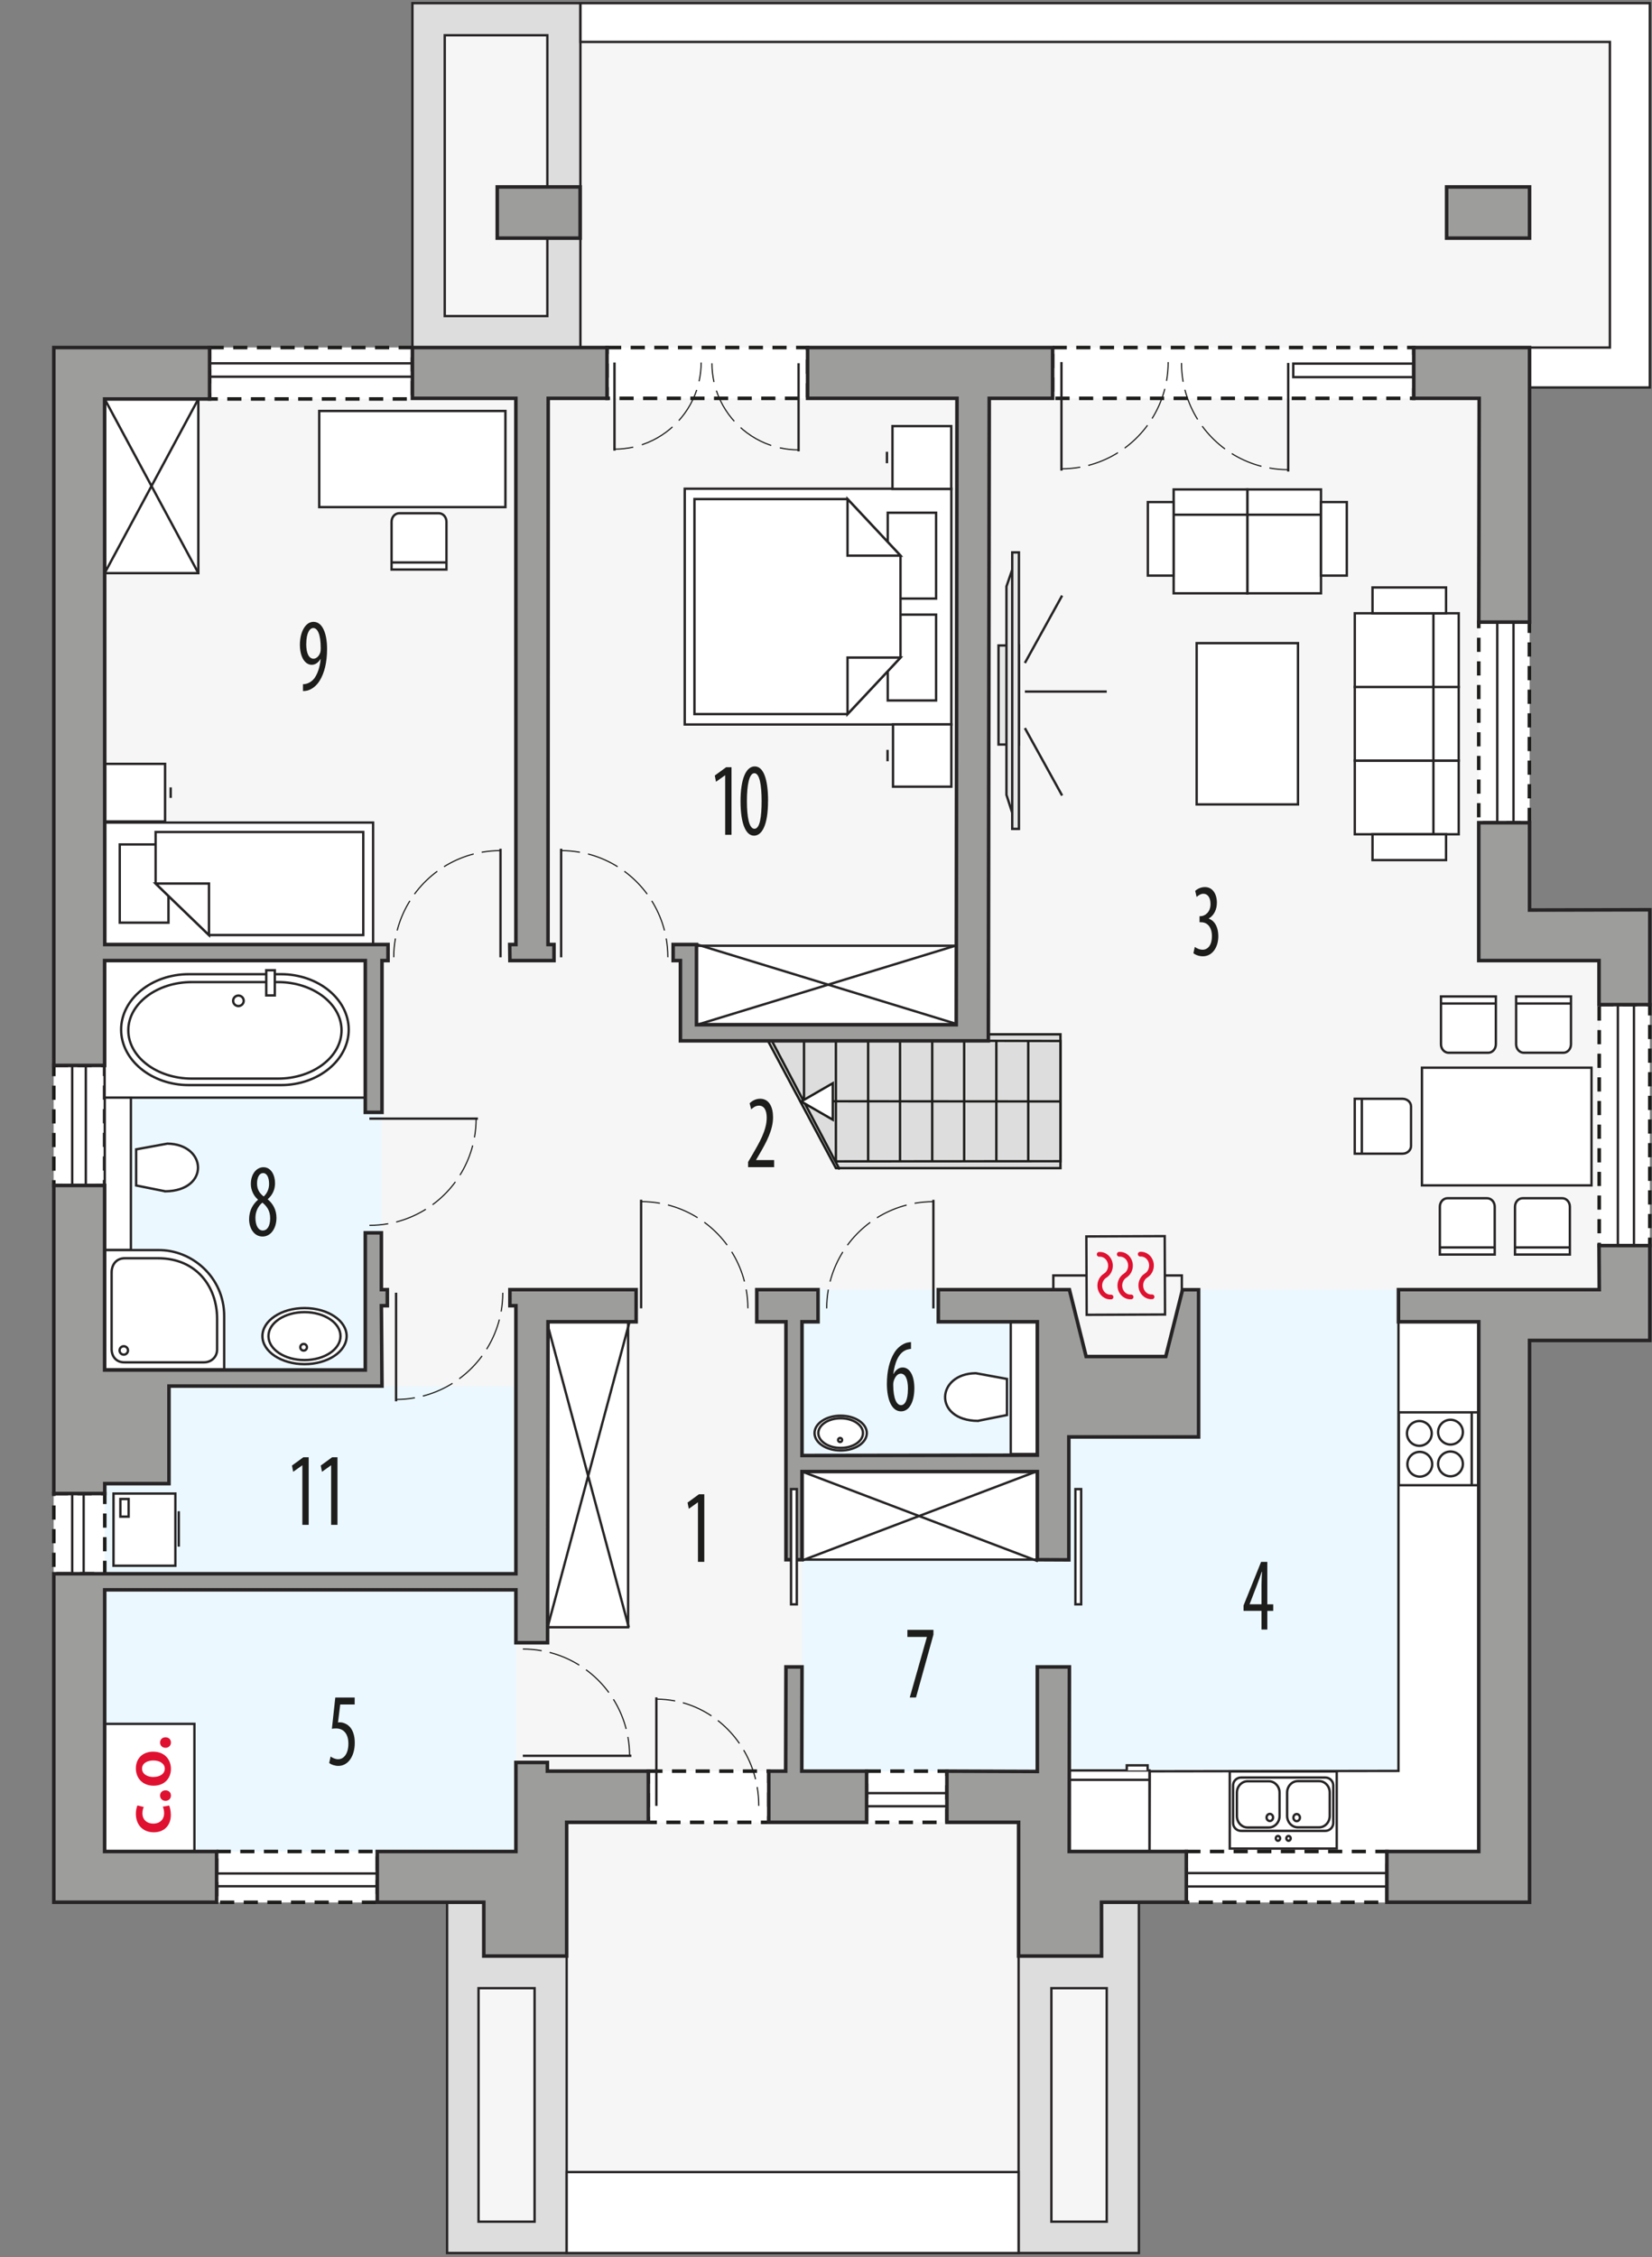 <?xml version="1.0" encoding="UTF-8"?><svg id="b" xmlns="http://www.w3.org/2000/svg" viewBox="0 0 349.57 477.58"><rect x="0" y="0" width="349.57" height="477.58" fill="#808080" stroke="none"/><polygon points="122.83 8.87 122.83 73.53 11.39 73.53 11.39 402.46 119.91 402.46 119.91 459.54 215.54 459.54 215.54 402.46 323.66 402.46 323.66 272.85 338.41 272.85 338.36 203.23 323.66 203.23 323.66 73.53 340.66 73.53 340.66 8.87 122.83 8.87" style="fill:#f6f6f6;"/><polygon points="224.4 247.14 176.88 247.14 162.47 220.15 162.47 218.83 224.4 218.83 224.4 247.14" style="fill:#ddd; stroke:#1d1d1b; stroke-miterlimit:10; stroke-width:.5px;"/><line x1="183.7" y1="220.34" x2="183.7" y2="245.71" style="fill:none; stroke:#1d1d1b; stroke-miterlimit:10; stroke-width:.5px;"/><line x1="176.88" y1="220.34" x2="176.88" y2="245.71" style="fill:none; stroke:#1d1d1b; stroke-miterlimit:10; stroke-width:.5px;"/><line x1="190.45" y1="220.34" x2="190.45" y2="245.71" style="fill:none; stroke:#1d1d1b; stroke-miterlimit:10; stroke-width:.5px;"/><line x1="197.26" y1="220.34" x2="197.26" y2="245.71" style="fill:none; stroke:#1d1d1b; stroke-miterlimit:10; stroke-width:.5px;"/><line x1="204.02" y1="220.34" x2="204.02" y2="245.71" style="fill:none; stroke:#1d1d1b; stroke-miterlimit:10; stroke-width:.5px;"/><line x1="210.83" y1="220.3" x2="210.83" y2="245.67" style="fill:none; stroke:#1d1d1b; stroke-miterlimit:10; stroke-width:.5px;"/><line x1="217.58" y1="220.3" x2="217.58" y2="245.67" style="fill:none; stroke:#1d1d1b; stroke-miterlimit:10; stroke-width:.5px;"/><polyline points="209.14 220.21 224.4 220.24 224.4 245.68 176.88 245.71" style="fill:none; stroke:#1d1d1b; stroke-miterlimit:10; stroke-width:.5px;"/><line x1="224.4" y1="233.03" x2="170.13" y2="232.99" style="fill:none; stroke:#1d1d1b; stroke-miterlimit:10; stroke-width:.5px;"/><line x1="170.13" y1="220.34" x2="170.13" y2="232.99" style="fill:none; stroke:#1d1d1b; stroke-miterlimit:10; stroke-width:.5px;"/><line x1="163.4" y1="220.34" x2="177.66" y2="247.41" style="fill:none; stroke:#1d1d1b; stroke-miterlimit:10; stroke-width:.5px;"/><polygon points="169.53 233.04 172.87 234.97 176.22 236.9 176.22 233.04 176.22 229.18 172.87 231.11 169.53 233.04" style="fill:#fff; stroke:#1d1d1b; stroke-linecap:square; stroke-miterlimit:10; stroke-width:.5px;"/><rect x="22.14" y="203.22" width="58.56" height="86.62" style="fill:#ebf8ff;"/><rect x="169.78" y="272.85" width="143.13" height="112.7" style="fill:#ebf8ff;"/><rect x="22.14" y="293.32" width="87.03" height="98.39" style="fill:#ebf8ff;"/><rect x="94.61" y="402.46" width="25.3" height="74.21" style="fill:#ddd; stroke:#272425; stroke-miterlimit:22.93; stroke-width:.5px;"/><rect x="215.54" y="402.46" width="25.45" height="74.21" style="fill:#ddd; stroke:#272425; stroke-miterlimit:22.93; stroke-width:.5px;"/><polygon points="312.91 393.03 243.22 393.03 243.29 374.75 295.92 374.67 295.92 279.65 312.91 279.65 312.91 393.03" style="fill:#fff; fill-rule:evenodd; stroke:#272425; stroke-miterlimit:22.93; stroke-width:.5px;"/><rect x="44.35" y="73.53" width="42.93" height="10.88" style="fill:#fff; stroke:#1d1d1b; stroke-dasharray:0 0 3 2; stroke-miterlimit:10; stroke-width:.75px;"/><rect x="128.45" y="73.53" width="42.44" height="10.75" style="fill:#fff; stroke:#1d1d1b; stroke-dasharray:0 0 3 2; stroke-miterlimit:10; stroke-width:.75px;"/><rect x="222.74" y="73.53" width="76.42" height="10.75" style="fill:#fff; stroke:#1d1d1b; stroke-dasharray:0 0 3 2; stroke-miterlimit:10; stroke-width:.75px;"/><rect x="312.91" y="131.62" width="10.71" height="42.44" style="fill:#fff; stroke:#1d1d1b; stroke-dasharray:0 0 3 2; stroke-miterlimit:10; stroke-width:.75px;"/><rect x="338.4" y="212.55" width="10.71" height="50.98" style="fill:#fff; stroke:#1d1d1b; stroke-dasharray:0 0 3 2; stroke-miterlimit:10; stroke-width:.75px;"/><rect x="251.03" y="391.72" width="42.44" height="10.75" style="fill:#fff; stroke:#1d1d1b; stroke-dasharray:0 0 3 2; stroke-miterlimit:10; stroke-width:.75px;"/><rect x="183.38" y="374.72" width="16.99" height="10.83" style="fill:#fff; stroke:#1d1d1b; stroke-dasharray:0 0 3 2; stroke-miterlimit:10; stroke-width:.75px;"/><rect x="137.19" y="374.72" width="25.49" height="10.83" style="fill:#fff; stroke:#1d1d1b; stroke-dasharray:0 0 3 2; stroke-miterlimit:10; stroke-width:.75px;"/><rect x="45.84" y="391.72" width="33.99" height="10.75" style="fill:#fff; stroke:#1d1d1b; stroke-dasharray:0 0 3 2; stroke-miterlimit:10; stroke-width:.75px;"/><rect x="11.39" y="315.99" width="10.78" height="16.98" style="fill:#fff; stroke:#1d1d1b; stroke-dasharray:0 0 3 2; stroke-miterlimit:10; stroke-width:.75px;"/><rect x="11.39" y="225.41" width="10.75" height="25.39" style="fill:#fff; stroke:#1d1d1b; stroke-dasharray:0 0 3 2; stroke-miterlimit:10; stroke-width:.75px;"/><rect x="87.27" y=".67" width="35.55" height="72.87" style="fill:#ddd; stroke:#272425; stroke-miterlimit:22.93; stroke-width:.5px;"/><rect x="94.11" y="7.46" width="21.71" height="59.41" style="fill:#f6f6f6; stroke:#272425; stroke-miterlimit:22.93; stroke-width:.5px;"/><rect x="222.89" y="269.85" width="27.19" height="17.15" style="fill:#f6f6f6; stroke:#272425; stroke-miterlimit:22.93; stroke-width:.5px;"/><rect x="44.35" y="76.87" width="42.9" height="2.83" style="fill:none; stroke:#272425; stroke-miterlimit:10; stroke-width:.5px;"/><rect x="273.66" y="76.93" width="25.42" height="2.86" style="fill:none; stroke:#272425; stroke-miterlimit:10; stroke-width:.5px;"/><rect x="316.83" y="131.62" width="3.43" height="42.44" style="fill:none; stroke:#272425; stroke-miterlimit:10; stroke-width:.5px;"/><rect x="342.35" y="212.66" width="3.4" height="50.79" style="fill:none; stroke:#272425; stroke-miterlimit:10; stroke-width:.5px;"/><rect x="251.08" y="396.29" width="42.33" height="2.83" style="fill:none; stroke:#272425; stroke-miterlimit:10; stroke-width:.5px;"/><rect x="179.41" y="379.37" width="25.5" height="2.78" style="fill:none; stroke:#272425; stroke-miterlimit:10; stroke-width:.5px;"/><rect x="41.5" y="396.37" width="42.85" height="2.7" style="fill:none; stroke:#272425; stroke-miterlimit:10; stroke-width:.5px;"/><rect x="15.28" y="225.28" width="2.88" height="25.51" style="fill:none; stroke:#272425; stroke-miterlimit:10; stroke-width:.5px;"/><line x1="22.58" y1="222.1" x2="77.54" y2="222.1" style="fill:none; stroke:#272425; stroke-miterlimit:22.93; stroke-width:.5px;"/><line x1="22.58" y1="205.05" x2="77.54" y2="205.05" style="fill:none; stroke:#272425; stroke-miterlimit:22.93; stroke-width:.5px;"/><rect x="22.14" y="364.72" width="19" height="26.94" style="fill:#fff; stroke:#272425; stroke-miterlimit:22.93; stroke-width:.5px;"/><path d="m35.79,381.99c.17.38.36,1.12.36,2.01,0,2.21-1.41,3.66-3.61,3.66s-3.79-1.46-3.79-3.95c0-.66.15-1.33.33-1.73l1.34.32c-.13.29-.28.71-.28,1.35,0,1.37,1.01,2.19,2.3,2.17,1.46,0,2.29-.95,2.29-2.17,0-.63-.13-1.06-.28-1.41l1.33-.25Z" style="fill:#e01130;"/><path d="m35.02,381c-.67,0-1.15-.47-1.15-1.11s.47-1.11,1.15-1.11,1.15.44,1.15,1.11-.5,1.11-1.15,1.11Z" style="fill:#e01130;"/><path d="m32.4,370.6c2.61,0,3.77,1.84,3.77,3.64,0,2.01-1.38,3.56-3.66,3.56s-3.76-1.53-3.76-3.67,1.49-3.53,3.64-3.53Zm.07,5.35c1.37,0,2.4-.67,2.4-1.76,0-1.02-1.01-1.73-2.43-1.73-1.11,0-2.38.5-2.38,1.72s1.22,1.78,2.4,1.78Z" style="fill:#e01130;"/><path d="m35.02,369.78c-.67,0-1.15-.47-1.15-1.11s.47-1.11,1.15-1.11,1.15.44,1.15,1.11-.5,1.11-1.15,1.11Z" style="fill:#e01130;"/><rect x="229.9" y="261.58" width="16.58" height="16.58" transform="translate(-1.07 .94) rotate(-.23)" style="fill:#f6f6f6; stroke:#272425; stroke-miterlimit:22.93; stroke-width:.5px;"/><path d="m233.85,269.89c.9-.55,1.34-1.72,1.04-2.79-.3-1.08-1.26-1.8-2.3-1.72m1.26,4.51c-.9.55-1.34,1.72-1.04,2.8.3,1.07,1.26,1.8,2.29,1.72" style="fill:none; fill-rule:evenodd; stroke:#e01130; stroke-linecap:round; stroke-linejoin:round;"/><path d="m238.09,269.87c.9-.55,1.33-1.72,1.04-2.79-.3-1.08-1.26-1.8-2.29-1.72m1.26,4.51c-.9.55-1.34,1.72-1.05,2.8.3,1.07,1.26,1.8,2.3,1.72" style="fill:none; fill-rule:evenodd; stroke:#e01130; stroke-linecap:round; stroke-linejoin:round;"/><path d="m242.53,269.85c.9-.55,1.33-1.72,1.04-2.79s-1.26-1.8-2.29-1.72m1.25,4.51c-.9.55-1.34,1.72-1.04,2.8s1.26,1.8,2.29,1.72" style="fill:none; fill-rule:evenodd; stroke:#e01130; stroke-linecap:round; stroke-linejoin:round;"/><path d="m50.69,202.1c.62,0,1.12.5,1.12,1.11s-.5,1.11-1.12,1.11-1.11-.5-1.11-1.11.5-1.11,1.11-1.11Z" style="fill:none; fill-rule:evenodd; stroke:#272425; stroke-miterlimit:22.93; stroke-width:.5px;"/><line x1="118.74" y1="202.54" x2="118.74" y2="179.57" style="fill:none; stroke:#272425; stroke-miterlimit:22.93; stroke-width:.5px;"/><path d="m141.32,202.53c0-1.36-.12-2.69-.35-3.98" style="fill:none; stroke:#1d1d1b; stroke-miterlimit:22.93; stroke-width:.25px;"/><path d="m140.61,196.87c-2.12-8.2-8.72-14.59-17.04-16.4" style="fill:none; stroke:#1d1d1b; stroke-dasharray:0 0 6.86 1.72; stroke-miterlimit:22.93; stroke-width:.25px;"/><path d="m122.72,180.31c-1.29-.23-2.62-.35-3.98-.35" style="fill:none; stroke:#1d1d1b; stroke-miterlimit:22.93; stroke-width:.25px;"/><line x1="105.91" y1="202.54" x2="105.91" y2="179.57" style="fill:none; stroke:#272425; stroke-miterlimit:22.93; stroke-width:.5px;"/><path d="m83.32,202.53c0-1.36.12-2.69.35-3.98" style="fill:none; stroke:#1d1d1b; stroke-miterlimit:22.93; stroke-width:.25px;"/><path d="m84.04,196.87c2.12-8.2,8.72-14.59,17.04-16.4" style="fill:none; stroke:#1d1d1b; stroke-dasharray:0 0 6.86 1.72; stroke-miterlimit:22.93; stroke-width:.25px;"/><path d="m101.92,180.31c1.29-.23,2.62-.35,3.98-.35" style="fill:none; stroke:#1d1d1b; stroke-miterlimit:22.93; stroke-width:.25px;"/><line x1="135.66" y1="276.8" x2="135.66" y2="253.83" style="fill:none; stroke:#272425; stroke-miterlimit:22.93; stroke-width:.5px;"/><path d="m158.25,276.79c0-1.36-.12-2.69-.35-3.98" style="fill:none; stroke:#1d1d1b; stroke-miterlimit:22.93; stroke-width:.25px;"/><path d="m157.53,271.13c-2.12-8.2-8.72-14.59-17.04-16.4" style="fill:none; stroke:#1d1d1b; stroke-dasharray:0 0 6.86 1.72; stroke-miterlimit:22.93; stroke-width:.25px;"/><path d="m139.65,254.57c-1.29-.23-2.62-.35-3.98-.35" style="fill:none; stroke:#1d1d1b; stroke-miterlimit:22.93; stroke-width:.25px;"/><line x1="197.51" y1="276.82" x2="197.51" y2="253.85" style="fill:none; stroke:#272425; stroke-miterlimit:22.93; stroke-width:.5px;"/><path d="m174.93,276.81c0-1.36.12-2.69.35-3.98" style="fill:none; stroke:#1d1d1b; stroke-miterlimit:22.93; stroke-width:.25px;"/><path d="m175.65,271.15c2.12-8.2,8.72-14.59,17.04-16.4" style="fill:none; stroke:#1d1d1b; stroke-dasharray:0 0 6.86 1.72; stroke-miterlimit:22.93; stroke-width:.25px;"/><path d="m193.53,254.58c1.29-.23,2.62-.35,3.98-.35" style="fill:none; stroke:#1d1d1b; stroke-miterlimit:22.93; stroke-width:.25px;"/><line x1="83.81" y1="273.5" x2="83.81" y2="296.47" style="fill:none; stroke:#272425; stroke-miterlimit:22.93; stroke-width:.5px;"/><path d="m106.39,273.51c0,1.36-.12,2.69-.35,3.98" style="fill:none; stroke:#1d1d1b; stroke-miterlimit:22.93; stroke-width:.25px;"/><path d="m105.67,279.17c-2.12,8.2-8.72,14.59-17.04,16.4" style="fill:none; stroke:#1d1d1b; stroke-dasharray:0 0 6.86 1.72; stroke-miterlimit:22.93; stroke-width:.25px;"/><path d="m87.79,295.73c-1.29.23-2.62.35-3.98.35" style="fill:none; stroke:#1d1d1b; stroke-miterlimit:22.93; stroke-width:.25px;"/><line x1="110.63" y1="371.47" x2="133.6" y2="371.47" style="fill:none; stroke:#272425; stroke-miterlimit:22.93; stroke-width:.5px;"/><path d="m110.64,348.89c1.36,0,2.69.12,3.98.35" style="fill:none; stroke:#1d1d1b; stroke-miterlimit:22.93; stroke-width:.25px;"/><path d="m116.3,349.6c8.2,2.12,14.59,8.72,16.4,17.04" style="fill:none; stroke:#1d1d1b; stroke-dasharray:0 0 6.86 1.72; stroke-miterlimit:22.93; stroke-width:.25px;"/><path d="m132.87,367.48c.23,1.29.35,2.62.35,3.98" style="fill:none; stroke:#1d1d1b; stroke-miterlimit:22.93; stroke-width:.25px;"/><line x1="78.16" y1="236.67" x2="101.13" y2="236.67" style="fill:none; stroke:#272425; stroke-miterlimit:22.93; stroke-width:.5px;"/><path d="m78.17,259.25c1.36,0,2.69-.12,3.98-.35" style="fill:none; stroke:#1d1d1b; stroke-miterlimit:22.93; stroke-width:.25px;"/><path d="m83.83,258.54c8.2-2.12,14.59-8.72,16.4-17.04" style="fill:none; stroke:#1d1d1b; stroke-dasharray:0 0 6.86 1.72; stroke-miterlimit:22.93; stroke-width:.25px;"/><path d="m100.4,240.65c.23-1.29.35-2.62.35-3.98" style="fill:none; stroke:#1d1d1b; stroke-miterlimit:22.93; stroke-width:.25px;"/><line x1="138.89" y1="382.07" x2="138.89" y2="359.11" style="fill:none; stroke:#272425; stroke-miterlimit:22.93; stroke-width:.5px;"/><path d="m160.56,382.07c0-1.36-.12-2.69-.34-3.99" style="fill:none; stroke:#1d1d1b; stroke-miterlimit:22.93; stroke-width:.25px;"/><path d="m159.88,376.44c-2.01-8.16-8.28-14.53-16.19-16.4" style="fill:none; stroke:#1d1d1b; stroke-dasharray:0 0 6.69 1.67; stroke-miterlimit:22.93; stroke-width:.25px;"/><path d="m142.87,359.87c-1.29-.25-2.62-.38-3.98-.38" style="fill:none; stroke:#1d1d1b; stroke-miterlimit:22.93; stroke-width:.25px;"/><line x1="272.59" y1="76.79" x2="272.59" y2="99.76" style="fill:none; stroke:#272425; stroke-miterlimit:22.93; stroke-width:.5px;"/><path d="m250.01,76.8c0,1.36.12,2.69.35,3.98" style="fill:none; stroke:#1d1d1b; stroke-miterlimit:22.93; stroke-width:.25px;"/><path d="m250.73,82.46c2.12,8.2,8.72,14.59,17.04,16.4" style="fill:none; stroke:#1d1d1b; stroke-dasharray:0 0 6.86 1.72; stroke-miterlimit:22.93; stroke-width:.25px;"/><path d="m268.61,99.02c1.29.23,2.62.35,3.98.35" style="fill:none; stroke:#1d1d1b; stroke-miterlimit:22.93; stroke-width:.25px;"/><line x1="224.61" y1="76.6" x2="224.61" y2="99.57" style="fill:none; stroke:#272425; stroke-miterlimit:22.93; stroke-width:.5px;"/><path d="m247.19,76.61c0,1.36-.12,2.69-.35,3.98" style="fill:none; stroke:#1d1d1b; stroke-miterlimit:22.93; stroke-width:.25px;"/><path d="m246.48,82.27c-2.12,8.2-8.72,14.59-17.04,16.4" style="fill:none; stroke:#1d1d1b; stroke-dasharray:0 0 6.86 1.72; stroke-miterlimit:22.93; stroke-width:.25px;"/><path d="m228.59,98.84c-1.29.23-2.62.35-3.98.35" style="fill:none; stroke:#1d1d1b; stroke-miterlimit:22.93; stroke-width:.25px;"/><line x1="168.98" y1="76.85" x2="168.98" y2="95.49" style="fill:none; stroke:#272425; stroke-miterlimit:22.93; stroke-width:.5px;"/><path d="m150.65,76.86c0,1.36.15,2.69.43,3.97" style="fill:none; stroke:#1d1d1b; stroke-miterlimit:22.93; stroke-width:.25px;"/><path d="m151.59,82.65c1.92,5.76,6.62,10.25,12.51,11.87" style="fill:none; stroke:#1d1d1b; stroke-dasharray:0 0 7.56 1.89; stroke-miterlimit:22.93; stroke-width:.25px;"/><path d="m165.01,94.75c1.28.28,2.61.43,3.97.43" style="fill:none; stroke:#1d1d1b; stroke-miterlimit:22.93; stroke-width:.25px;"/><line x1="130.03" y1="76.7" x2="130.03" y2="95.34" style="fill:none; stroke:#272425; stroke-miterlimit:22.93; stroke-width:.5px;"/><path d="m148.36,76.7c0,1.36-.15,2.69-.43,3.97" style="fill:none; stroke:#1d1d1b; stroke-miterlimit:22.93; stroke-width:.25px;"/><path d="m147.43,82.5c-1.92,5.76-6.62,10.25-12.5,11.87" style="fill:none; stroke:#1d1d1b; stroke-dasharray:0 0 7.56 1.89; stroke-miterlimit:22.93; stroke-width:.25px;"/><path d="m134,94.6c-1.28.28-2.61.43-3.97.43" style="fill:none; stroke:#1d1d1b; stroke-miterlimit:22.93; stroke-width:.25px;"/><rect x="101.26" y="420.64" width="11.86" height="49.4" style="fill:#f6f6f6; stroke:#272425; stroke-miterlimit:22.93; stroke-width:.5px;"/><rect x="222.48" y="420.64" width="11.71" height="49.4" style="fill:#f6f6f6; stroke:#272425; stroke-miterlimit:22.93; stroke-width:.5px;"/><rect x="119.91" y="459.54" width="95.63" height="17.14" style="fill:#fff; stroke:#272425; stroke-miterlimit:22.93; stroke-width:.5px;"/><rect x="213.88" y="279.52" width="5.61" height="28.11" style="fill:#fff; stroke:#272425; stroke-miterlimit:22.93; stroke-width:.5px;"/><path d="m177.89,300.06c2.61,0,4.72,1.41,4.72,3.14s-2.11,3.14-4.72,3.14-4.73-1.41-4.73-3.14,2.12-3.14,4.73-3.14Z" style="fill:#fff; fill-rule:evenodd; stroke:#272425; stroke-miterlimit:22.93; stroke-width:.5px;"/><path d="m177.89,299.52c3.05,0,5.53,1.65,5.53,3.68s-2.47,3.68-5.53,3.68-5.53-1.65-5.53-3.68,2.47-3.68,5.53-3.68Z" style="fill:#fff; fill-rule:evenodd; stroke:#272425; stroke-miterlimit:22.93; stroke-width:.5px;"/><path d="m177.89,300.06c2.61,0,4.72,1.41,4.72,3.14s-2.11,3.14-4.72,3.14-4.73-1.41-4.73-3.14,2.12-3.14,4.73-3.14Z" style="fill:#fff; fill-rule:evenodd; stroke:#272425; stroke-miterlimit:22.93; stroke-width:.5px;"/><path d="m177.77,304.23c.24,0,.43.19.43.43s-.19.43-.43.43-.43-.19-.43-.43.2-.43.43-.43Z" style="fill:#fff; fill-rule:evenodd; stroke:#272425; stroke-miterlimit:22.93; stroke-width:.5px;"/><path d="m206.88,300.62l6.2-1.24v-7.64l-6.6-1.21c-8.39.1-9.05,9.94.4,10.09Z" style="fill:#fff; fill-rule:evenodd; stroke:#272425; stroke-miterlimit:22.93; stroke-width:.5px;"/><rect x="296.25" y="298.98" width="16.58" height="15.23" style="fill:#fff; stroke:#272425; stroke-miterlimit:22.93; stroke-width:.5px;"/><line x1="303.74" y1="312.95" x2="303.74" y2="314.23" style="fill:#fff; stroke:#272425; stroke-miterlimit:22.93; stroke-width:.5px;"/><line x1="303.74" y1="300.09" x2="303.74" y2="298.81" style="fill:#fff; stroke:#272425; stroke-miterlimit:22.93; stroke-width:.5px;"/><line x1="297.28" y1="306.49" x2="296" y2="306.49" style="fill:#fff; stroke:#272425; stroke-miterlimit:22.93; stroke-width:.5px;"/><line x1="301.6" y1="310.88" x2="303.74" y2="312.95" style="fill:#fff; stroke:#272425; stroke-miterlimit:22.93; stroke-width:.5px;"/><line x1="297.28" y1="306.49" x2="299.35" y2="308.62" style="fill:#fff; stroke:#272425; stroke-miterlimit:22.93; stroke-width:.5px;"/><line x1="299.35" y1="304.42" x2="297.28" y2="306.49" style="fill:#fff; stroke:#272425; stroke-miterlimit:22.93; stroke-width:.5px;"/><line x1="303.74" y1="300.09" x2="301.6" y2="302.16" style="fill:#fff; stroke:#272425; stroke-miterlimit:22.93; stroke-width:.5px;"/><line x1="296" y1="314.23" x2="299.35" y2="310.88" style="fill:#fff; stroke:#272425; stroke-miterlimit:22.93; stroke-width:.5px;"/><line x1="301.6" y1="304.42" x2="303.74" y2="306.49" style="fill:#fff; stroke:#272425; stroke-miterlimit:22.93; stroke-width:.5px;"/><line x1="301.6" y1="308.62" x2="303.74" y2="306.49" style="fill:#fff; stroke:#272425; stroke-miterlimit:22.93; stroke-width:.5px;"/><line x1="296" y1="298.81" x2="299.35" y2="302.16" style="fill:#fff; stroke:#272425; stroke-miterlimit:22.93; stroke-width:.5px;"/><polyline points="311.42 314.23 311.42 298.81 312.82 298.81 312.82 314.23 296 314.23 296 298.81 311.42 298.81" style="fill:#fff; fill-rule:evenodd; stroke:#272425; stroke-miterlimit:22.93; stroke-width:.5px;"/><path d="m304.31,309.72c0-1.45,1.18-2.62,2.62-2.62s2.62,1.18,2.62,2.62-1.18,2.62-2.62,2.62-2.62-1.18-2.62-2.62h0Z" style="fill:#fff; fill-rule:evenodd; stroke:#272425; stroke-miterlimit:22.93; stroke-width:.5px;"/><path d="m304.31,303c0-1.44,1.18-2.62,2.62-2.62s2.62,1.18,2.62,2.62-1.18,2.62-2.62,2.62-2.62-1.18-2.62-2.62h0Z" style="fill:#fff; fill-rule:evenodd; stroke:#272425; stroke-miterlimit:22.93; stroke-width:.5px;"/><path d="m297.72,303.27c0-1.45,1.18-2.62,2.62-2.62s2.62,1.18,2.62,2.62-1.18,2.62-2.62,2.62-2.62-1.18-2.62-2.62h0Z" style="fill:#fff; fill-rule:evenodd; stroke:#272425; stroke-miterlimit:22.93; stroke-width:.5px;"/><path d="m297.81,309.79c0-1.45,1.18-2.62,2.62-2.62s2.63,1.18,2.63,2.62-1.18,2.62-2.63,2.62-2.62-1.18-2.62-2.62h0Z" style="fill:#fff; fill-rule:evenodd; stroke:#272425; stroke-miterlimit:22.93; stroke-width:.5px;"/><rect x="260.22" y="374.78" width="22.64" height="16.32" style="fill:#fff; stroke:#272425; stroke-miterlimit:22.93; stroke-width:.5px;"/><path d="m262.63,376.07h17.81c.93,0,1.69.76,1.69,1.69v7.9c0,.94-.76,1.7-1.7,1.7h-17.81c-.94,0-1.7-.76-1.7-1.7v-7.89c0-.94.76-1.7,1.7-1.7Z" style="fill:#fff; stroke:#272425; stroke-miterlimit:22.93; stroke-width:.5px;"/><path d="m261.73,384.22v-4.94c0-1.33,1.02-2.42,2.26-2.42h4.51c1.24,0,2.26,1.09,2.26,2.42v4.94c0,1.33-1.02,2.42-2.26,2.42h-4.51c-1.24,0-2.26-1.09-2.26-2.42Z" style="fill:#fff; fill-rule:evenodd; stroke:#272425; stroke-miterlimit:22.93; stroke-width:.5px;"/><path d="m272.36,384.19v-4.94c0-1.33,1.02-2.42,2.26-2.42h4.51c1.24,0,2.25,1.09,2.25,2.42v4.94c0,1.33-1.01,2.42-2.25,2.42h-4.51c-1.24,0-2.26-1.09-2.26-2.42Z" style="fill:#fff; fill-rule:evenodd; stroke:#272425; stroke-miterlimit:22.93; stroke-width:.5px;"/><path d="m269.39,384.52c0-.41-.31-.75-.69-.75s-.69.34-.69.75.31.75.69.75.69-.34.69-.75Z" style="fill:#fff; fill-rule:evenodd; stroke:#272425; stroke-miterlimit:22.93; stroke-width:.5px;"/><path d="m275.07,384.55c0-.41-.31-.75-.69-.75s-.69.34-.69.75.31.75.69.75.69-.34.69-.75Z" style="fill:#fff; fill-rule:evenodd; stroke:#272425; stroke-miterlimit:22.93; stroke-width:.5px;"/><path d="m273.12,388.94c0-.28-.21-.51-.46-.51s-.47.23-.47.51.21.51.47.51.46-.23.46-.51Z" style="fill:#fff; fill-rule:evenodd; stroke:#272425; stroke-miterlimit:22.93; stroke-width:.5px;"/><path d="m270.89,388.94c0-.28-.21-.51-.47-.51s-.46.23-.46.51.21.51.46.51.47-.23.47-.51Z" style="fill:#fff; fill-rule:evenodd; stroke:#272425; stroke-miterlimit:22.93; stroke-width:.5px;"/><rect x="226.31" y="374.57" width="16.92" height="17.12" style="fill:#fff; stroke:#272425; stroke-miterlimit:22.93; stroke-width:.5px;"/><line x1="243.23" y1="376.56" x2="226.31" y2="376.56" style="fill:#fff; stroke:#272425; stroke-miterlimit:22.93; stroke-width:.5px;"/><polyline points="242.84 374.57 242.84 373.49 238.43 373.49 238.43 374.57" style="fill:#fff; fill-rule:evenodd; stroke:#272425; stroke-miterlimit:22.93; stroke-width:.5px;"/><rect x="115.88" y="279.62" width="17.03" height="64.66" style="fill:#fff; stroke:#272425; stroke-miterlimit:22.93; stroke-width:.5px;"/><line x1="115.7" y1="279.62" x2="133.06" y2="344.32" style="fill:#fff; stroke:#272425; stroke-miterlimit:22.93; stroke-width:.5px;"/><line x1="133.22" y1="279.62" x2="115.86" y2="344.32" style="fill:#fff; stroke:#272425; stroke-miterlimit:22.93; stroke-width:.5px;"/><rect x="169.81" y="311.38" width="49.82" height="18.59" style="fill:#fff; stroke:#272425; stroke-miterlimit:22.93; stroke-width:.5px;"/><line x1="219.64" y1="311.19" x2="169.78" y2="330.13" style="fill:#fff; stroke:#272425; stroke-miterlimit:22.93; stroke-width:.5px;"/><line x1="219.64" y1="330.31" x2="169.78" y2="311.36" style="fill:#fff; stroke:#272425; stroke-miterlimit:22.93; stroke-width:.5px;"/><rect x="147.38" y="200.09" width="55.18" height="16.59" style="fill:#fff; stroke:#272425; stroke-miterlimit:22.93; stroke-width:.5px;"/><line x1="147.38" y1="216.85" x2="202.6" y2="199.95" style="fill:#fff; stroke:#272425; stroke-miterlimit:22.93; stroke-width:.5px;"/><line x1="147.38" y1="199.79" x2="202.6" y2="216.7" style="fill:#fff; stroke:#272425; stroke-miterlimit:22.93; stroke-width:.5px;"/><polygon points="201.31 103.4 201.31 124.95 201.31 131.72 201.31 153.28 144.89 153.28 144.89 131.72 144.89 124.95 144.89 103.4 201.31 103.4" style="fill:#fff; fill-rule:evenodd; stroke:#272425; stroke-miterlimit:22.93; stroke-width:.5px;"/><rect x="187.85" y="130.04" width="10.23" height="18.16" style="fill:#fff; stroke:#272425; stroke-miterlimit:22.93; stroke-width:.5px;"/><rect x="187.85" y="108.48" width="10.23" height="18.16" style="fill:#fff; stroke:#272425; stroke-miterlimit:22.93; stroke-width:.5px;"/><polygon points="179.34 151.08 190.55 139.12 190.55 127.15 190.55 127.15 190.55 117.56 179.34 105.59 146.95 105.59 146.95 127.15 146.95 129.52 146.95 151.08 179.34 151.08" style="fill:#fff; fill-rule:evenodd; stroke:#272425; stroke-miterlimit:22.93; stroke-width:.5px;"/><polygon points="179.34 151.09 179.34 139.12 190.55 139.12 179.34 151.09" style="fill:#fff; fill-rule:evenodd; stroke:#272425; stroke-miterlimit:22.93; stroke-width:.5px;"/><polygon points="179.34 105.59 179.34 117.56 190.55 117.56 179.34 105.59" style="fill:#fff; fill-rule:evenodd; stroke:#272425; stroke-miterlimit:22.93; stroke-width:.5px;"/><rect x="188.85" y="90.15" width="12.44" height="13.29" style="fill:#fff; stroke:#272425; stroke-miterlimit:22.93; stroke-width:.5px;"/><line x1="187.68" y1="98" x2="187.68" y2="95.58" style="fill:#fff; stroke:#272425; stroke-miterlimit:22.93; stroke-width:.5px;"/><rect x="188.97" y="153.26" width="12.34" height="13.18" style="fill:#fff; stroke:#272425; stroke-miterlimit:22.93; stroke-width:.5px;"/><line x1="187.81" y1="161.05" x2="187.81" y2="158.65" style="fill:#fff; stroke:#272425; stroke-miterlimit:22.93; stroke-width:.5px;"/><rect x="67.55" y="86.95" width="39.4" height="20.34" style="fill:#fff; stroke:#272425; stroke-miterlimit:22.93; stroke-width:.5px;"/><rect x="253.22" y="136.07" width="21.44" height="34.12" style="fill:#fff; stroke:#272425; stroke-miterlimit:22.93; stroke-width:.5px;"/><rect x="22.09" y="174.03" width="56.86" height="25.8" style="fill:#fff; stroke:#272425; stroke-miterlimit:22.93; stroke-width:.5px;"/><rect x="25.34" y="178.66" width="10.31" height="16.55" style="fill:#fff; stroke:#272425; stroke-miterlimit:22.93; stroke-width:.5px;"/><polygon points="44.22 197.83 32.93 186.93 32.93 176.03 76.87 176.03 76.87 197.83 44.22 197.83" style="fill:#fff; fill-rule:evenodd; stroke:#272425; stroke-miterlimit:22.93; stroke-width:.5px;"/><polygon points="44.22 197.84 44.22 186.93 32.93 186.93 44.22 197.84" style="fill:#fff; fill-rule:evenodd; stroke:#272425; stroke-miterlimit:22.93; stroke-width:.5px;"/><rect x="22.23" y="161.61" width="12.7" height="12.19" style="fill:#fff; stroke:#272425; stroke-miterlimit:22.93; stroke-width:.5px;"/><line x1="36.12" y1="168.81" x2="36.12" y2="166.59" style="fill:#fff; stroke:#272425; stroke-miterlimit:22.93; stroke-width:.5px;"/><rect x="22.14" y="203.22" width="55.65" height="29.01" style="fill:#fff; stroke:#272425; stroke-miterlimit:22.93; stroke-width:.5px;"/><path d="m39.95,229.57h19.51c7.88,0,14.33-5.28,14.33-11.73h0c0-6.45-6.45-11.73-14.33-11.73h-19.51c-7.88,0-14.32,5.28-14.32,11.73h0c0,6.45,6.45,11.73,14.32,11.73Z" style="fill:#fff; fill-rule:evenodd; stroke:#272425; stroke-miterlimit:22.93; stroke-width:.5px;"/><path d="m40.57,228.2h18.28c7.38,0,13.42-4.59,13.42-10.21h0c0-5.61-6.04-10.21-13.42-10.21h-18.28c-7.38,0-13.42,4.59-13.42,10.21h0c0,5.61,6.04,10.21,13.42,10.21Z" style="fill:#fff; fill-rule:evenodd; stroke:#272425; stroke-miterlimit:22.93; stroke-width:.5px;"/><path d="m50.45,210.63c.62,0,1.12.5,1.12,1.11s-.5,1.11-1.12,1.11-1.12-.5-1.12-1.11.51-1.11,1.12-1.11Z" style="fill:#fff; fill-rule:evenodd; stroke:#272425; stroke-miterlimit:22.93; stroke-width:.5px;"/><rect x="56.34" y="205.28" width="1.81" height="5.32" style="fill:#fff; stroke:#272425; stroke-miterlimit:22.93; stroke-width:.5px;"/><rect x="22.17" y="232.22" width="5.53" height="32.25" style="fill:#fff; stroke:#272425; stroke-miterlimit:22.93; stroke-width:.5px;"/><path d="m35.01,252.05l-6.2-1.24v-7.64l6.6-1.21c8.39.1,9.05,9.94-.4,10.09Z" style="fill:#fff; fill-rule:evenodd; stroke:#272425; stroke-miterlimit:22.93; stroke-width:.5px;"/><path d="m64.43,277.61c4.21,0,7.62,2.27,7.62,5.07s-3.41,5.07-7.62,5.07-7.62-2.27-7.62-5.07,3.41-5.07,7.62-5.07Z" style="fill:#fff; fill-rule:evenodd; stroke:#272425; stroke-miterlimit:22.93; stroke-width:.5px;"/><ellipse cx="64.44" cy="282.68" rx="8.91" ry="5.93" style="fill:#fff; stroke:#272425; stroke-miterlimit:22.93; stroke-width:.5px;"/><path d="m64.43,277.61c4.21,0,7.62,2.27,7.62,5.07s-3.41,5.07-7.62,5.07-7.62-2.27-7.62-5.07,3.41-5.07,7.62-5.07Z" style="fill:#fff; fill-rule:evenodd; stroke:#272425; stroke-miterlimit:22.93; stroke-width:.5px;"/><path d="m64.25,284.34c.39,0,.7.31.7.7s-.31.7-.7.7-.7-.31-.7-.7.31-.7.7-.7Z" style="fill:#fff; fill-rule:evenodd; stroke:#272425; stroke-miterlimit:22.93; stroke-width:.5px;"/><path d="m47.44,289.73h-25.32v-25.25h11.27c7.23-.13,14.06,5.76,14.05,13.98v11.27Z" style="fill:#fff; fill-rule:evenodd; stroke:#272425; stroke-miterlimit:22.93; stroke-width:.5px;"/><path d="m23.62,269.21v16.31c.04,1.52,1.02,2.76,2.78,2.71h16.76c1.55,0,2.78-1.13,2.78-2.71v-6.54c0-6.54-4.2-12.79-12.55-12.77h-6.99c-1.82,0-2.78,1.38-2.78,3Z" style="fill:#fff; fill-rule:evenodd; stroke:#272425; stroke-miterlimit:22.93; stroke-width:.5px;"/><path d="m26.19,286.6c-.49,0-.89-.4-.89-.89s.4-.89.89-.89.89.4.89.89-.4.89-.89.89Z" style="fill:#fff; fill-rule:evenodd; stroke:#272425; stroke-miterlimit:22.93; stroke-width:.5px;"/><rect x="300.89" y="225.89" width="35.88" height="24.9" style="fill:#fff; stroke:#272425; stroke-miterlimit:22.93; stroke-width:.5px;"/><path d="m314.92,222.73h-8.39c-.88,0-1.61-.8-1.61-1.79v-10.12h11.61v10.12c0,.98-.72,1.79-1.61,1.79Z" style="fill:#fff; fill-rule:evenodd; stroke:#272425; stroke-miterlimit:22.93; stroke-width:.5px;"/><line x1="316.68" y1="212.31" x2="305.07" y2="212.31" style="fill:#fff; stroke:#272425; stroke-miterlimit:22.93; stroke-width:.5px;"/><path d="m330.82,222.73h-8.39c-.88,0-1.61-.8-1.61-1.79v-10.12h11.61v10.12c0,.98-.72,1.79-1.61,1.79Z" style="fill:#fff; fill-rule:evenodd; stroke:#272425; stroke-miterlimit:22.93; stroke-width:.5px;"/><line x1="332.57" y1="212.31" x2="320.97" y2="212.31" style="fill:#fff; stroke:#272425; stroke-miterlimit:22.93; stroke-width:.5px;"/><path d="m314.68,253.51h-8.39c-.88,0-1.61.8-1.61,1.79v10.12h11.61v-10.12c0-.98-.72-1.79-1.61-1.79Z" style="fill:#fff; fill-rule:evenodd; stroke:#272425; stroke-miterlimit:22.93; stroke-width:.5px;"/><line x1="316.44" y1="263.92" x2="304.83" y2="263.92" style="fill:#fff; stroke:#272425; stroke-miterlimit:22.93; stroke-width:.5px;"/><path d="m330.58,253.51h-8.39c-.88,0-1.61.8-1.61,1.79v10.12h11.61v-10.12c0-.98-.72-1.79-1.61-1.79Z" style="fill:#fff; fill-rule:evenodd; stroke:#272425; stroke-miterlimit:22.93; stroke-width:.5px;"/><line x1="332.33" y1="263.92" x2="320.73" y2="263.92" style="fill:#fff; stroke:#272425; stroke-miterlimit:22.93; stroke-width:.5px;"/><path d="m298.58,234.08v8.39c0,.88-.8,1.61-1.79,1.61h-10.12v-11.61h10.12c.98,0,1.79.72,1.79,1.61Z" style="fill:#fff; fill-rule:evenodd; stroke:#272425; stroke-miterlimit:22.93; stroke-width:.5px;"/><line x1="288.17" y1="232.32" x2="288.17" y2="243.93" style="fill:#fff; stroke:#272425; stroke-miterlimit:22.93; stroke-width:.5px;"/><path d="m92.86,108.59h-8.39c-.88,0-1.61.8-1.61,1.79v10.12h11.61v-10.12c0-.98-.72-1.79-1.61-1.79Z" style="fill:#fff; fill-rule:evenodd; stroke:#272425; stroke-miterlimit:22.93; stroke-width:.5px;"/><line x1="94.62" y1="119" x2="83.01" y2="119" style="fill:#fff; stroke:#272425; stroke-miterlimit:22.93; stroke-width:.5px;"/><rect x="286.68" y="160.92" width="18.83" height="15.59" style="fill:#fff; stroke:#272425; stroke-miterlimit:10; stroke-width:.5px;"/><rect x="286.68" y="145.33" width="18.83" height="15.59" style="fill:#fff; stroke:#272425; stroke-miterlimit:10; stroke-width:.5px;"/><rect x="286.68" y="129.75" width="18.83" height="15.59" style="fill:#fff; stroke:#272425; stroke-miterlimit:10; stroke-width:.5px;"/><rect x="303.32" y="160.92" width="5.35" height="15.59" style="fill:#fff; stroke:#272425; stroke-miterlimit:10; stroke-width:.5px;"/><rect x="303.32" y="145.33" width="5.35" height="15.59" style="fill:#fff; stroke:#272425; stroke-miterlimit:10; stroke-width:.5px;"/><rect x="303.32" y="129.75" width="5.35" height="15.59" style="fill:#fff; stroke:#272425; stroke-miterlimit:10; stroke-width:.5px;"/><rect x="290.43" y="176.51" width="15.56" height="5.46" style="fill:#fff; stroke:#272425; stroke-miterlimit:10; stroke-width:.5px;"/><rect x="290.43" y="124.29" width="15.56" height="5.46" style="fill:#fff; stroke:#272425; stroke-miterlimit:10; stroke-width:.5px;"/><rect x="263.94" y="106.7" width="15.59" height="18.83" style="fill:#fff; stroke:#272425; stroke-linecap:round; stroke-miterlimit:10; stroke-width:.5px;"/><rect x="248.35" y="106.7" width="15.59" height="18.83" style="fill:#fff; stroke:#272425; stroke-linecap:round; stroke-miterlimit:10; stroke-width:.5px;"/><rect x="263.94" y="103.55" width="15.59" height="5.35" style="fill:#fff; stroke:#272425; stroke-linecap:square; stroke-miterlimit:10; stroke-width:.5px;"/><rect x="248.35" y="103.55" width="15.59" height="5.35" style="fill:#fff; stroke:#272425; stroke-linecap:square; stroke-miterlimit:10; stroke-width:.5px;"/><rect x="279.53" y="106.22" width="5.46" height="15.56" style="fill:#fff; stroke:#272425; stroke-linecap:square; stroke-miterlimit:10; stroke-width:.5px;"/><rect x="242.89" y="106.22" width="5.46" height="15.56" style="fill:#fff; stroke:#272425; stroke-linecap:square; stroke-miterlimit:10; stroke-width:.5px;"/><rect x="211.29" y="136.56" width="4.33" height="20.96" style="fill:#e6e8e8; stroke:#272425; stroke-miterlimit:10; stroke-width:.5px;"/><polygon points="214.78 118.83 212.97 124.07 212.97 168.17 214.78 173.8 214.78 118.83" style="fill:#e6e8e8; fill-rule:evenodd; stroke:#272425; stroke-miterlimit:10; stroke-width:.5px;"/><rect x="214.19" y="116.87" width="1.42" height="58.5" style="fill:#e6e8e8; stroke:#272425; stroke-miterlimit:10; stroke-width:.5px;"/><line x1="216.87" y1="146.32" x2="234.19" y2="146.32" style="fill:#e6e8e8; stroke:#272425; stroke-miterlimit:10; stroke-width:.5px;"/><line x1="216.87" y1="154.04" x2="224.75" y2="168.31" style="fill:#e6e8e8; stroke:#272425; stroke-miterlimit:10; stroke-width:.5px;"/><line x1="224.75" y1="126.01" x2="216.87" y2="140.27" style="fill:#e6e8e8; stroke:#272425; stroke-miterlimit:10; stroke-width:.5px;"/><rect x="24.02" y="315.99" width="13.09" height="15.27" style="fill:#fff; stroke:#272425; stroke-miterlimit:22.93; stroke-width:.5px;"/><rect x="25.47" y="317.14" width="1.75" height="3.74" style="fill:none; stroke:#272425; stroke-miterlimit:22.93; stroke-width:.5px;"/><line x1="37.83" y1="319.73" x2="37.83" y2="327.22" style="fill:none; stroke:#272425; stroke-miterlimit:22.93; stroke-width:.5px;"/><polygon points="107.9 272.85 107.9 276.25 109.17 276.25 109.17 332.96 22.16 332.96 11.39 332.96 11.39 402.46 45.84 402.46 45.84 391.72 22.14 391.72 22.16 336.36 109.17 336.36 109.17 347.55 115.87 347.55 115.96 279.65 134.61 279.65 134.61 272.85 107.9 272.85" style="fill:#9d9d9c; stroke:#272425; stroke-linecap:square; stroke-miterlimit:10; stroke-width:.75px;"/><polygon points="80.7 272.85 80.7 260.83 77.3 260.83 77.3 289.85 22.14 289.85 22.14 250.8 11.39 250.8 11.39 315.99 22.17 315.99 22.17 313.89 35.76 313.89 35.76 293.25 80.83 293.25 80.7 276.25 81.96 276.25 81.96 272.85 80.7 272.85" style="fill:#9d9d9c; stroke:#272425; stroke-linecap:square; stroke-miterlimit:10; stroke-width:.75px;"/><rect x="15.28" y="315.99" width="2.42" height="16.98" style="fill:none; stroke:#272425; stroke-linecap:square; stroke-miterlimit:10; stroke-width:.5px;"/><rect x="227.56" y="315.05" width="1.22" height="24.38" style="fill:#fff; stroke:#272425; stroke-miterlimit:22.93; stroke-width:.5px;"/><rect x="22.15" y="84.42" width="19.82" height="36.84" style="fill:#fff; stroke:#272425; stroke-miterlimit:22.93; stroke-width:.5px;"/><line x1="22.15" y1="84.42" x2="41.97" y2="121.25" style="fill:#fff; stroke:#272425; stroke-miterlimit:22.93; stroke-width:.5px;"/><line x1="41.97" y1="84.42" x2="22.15" y2="121.25" style="fill:#fff; stroke:#272425; stroke-miterlimit:22.93; stroke-width:.5px;"/><rect x="105.22" y="39.55" width="17.54" height="10.83" style="fill:#9d9d9c; stroke:#272425; stroke-linecap:square; stroke-miterlimit:10; stroke-width:.75px;"/><rect x="306.11" y="39.55" width="17.55" height="10.83" style="fill:#9d9d9c; stroke:#272425; stroke-linecap:square; stroke-miterlimit:10; stroke-width:.75px;"/><polygon points="226.29 352.67 219.5 352.67 219.5 374.79 200.37 374.72 200.37 385.55 215.54 385.55 215.54 413.84 233.09 413.84 233.08 402.46 251.03 402.46 251.03 391.72 226.25 391.72 226.29 352.67" style="fill:#9d9d9c; stroke:#272425; stroke-linecap:square; stroke-miterlimit:10; stroke-width:.75px;"/><polygon points="169.71 352.67 166.31 352.67 166.25 374.72 162.68 374.72 162.68 385.55 183.38 385.55 183.38 374.72 169.66 374.72 169.71 352.67" style="fill:#9d9d9c; stroke:#272425; stroke-linecap:square; stroke-miterlimit:10; stroke-width:.75px;"/><polygon points="198.55 279.65 219.5 279.65 219.5 307.87 169.71 307.94 169.71 279.65 173.1 279.65 173.1 272.85 160.14 272.85 160.14 279.65 166.31 279.65 166.31 329.99 169.71 329.99 169.71 311.34 219.5 311.34 219.5 329.99 226.17 330.02 226.17 304.01 253.63 304.01 253.63 272.87 250.23 272.87 246.68 287 229.83 287 226.29 272.85 198.55 272.85 198.55 279.65" style="fill:#9d9d9c; stroke:#272425; stroke-linecap:square; stroke-miterlimit:10; stroke-width:.75px;"/><polygon points="22.14 203.23 77.3 203.23 77.3 235.34 80.83 235.34 80.83 203.23 82.11 203.23 82.11 199.83 22.17 199.83 22.14 84.42 44.35 84.42 44.35 73.53 11.39 73.53 11.39 225.41 22.14 225.41 22.14 203.23" style="fill:#9d9d9c; stroke:#272425; stroke-linecap:square; stroke-miterlimit:10; stroke-width:.75px;"/><polygon points="109.17 199.83 107.86 199.83 107.9 203.23 117.23 203.23 117.23 199.83 115.96 199.83 116 84.28 128.45 84.28 128.45 73.53 87.27 73.53 87.27 84.28 109.16 84.28 109.17 199.83" style="fill:#9d9d9c; stroke:#272425; stroke-linecap:square; stroke-miterlimit:10; stroke-width:.75px;"/><polygon points="209.33 84.28 222.74 84.28 222.74 73.53 170.89 73.53 170.89 84.28 202.5 84.28 202.34 216.81 147.38 216.81 147.38 199.83 142.44 199.83 142.44 203.23 143.98 203.23 143.98 220.21 209.14 220.21 209.33 84.28" style="fill:#9d9d9c; stroke:#272425; stroke-linecap:square; stroke-miterlimit:10; stroke-width:.75px;"/><polygon points="115.83 372.88 109.17 372.88 109.17 391.72 79.83 391.72 79.83 402.46 102.37 402.46 102.37 413.84 119.91 413.84 119.91 385.55 137.19 385.55 137.19 374.72 115.83 374.72 115.83 372.88" style="fill:#9d9d9c; stroke:#272425; stroke-linecap:square; stroke-miterlimit:10; stroke-width:.75px;"/><rect x="167.39" y="315.05" width="1.22" height="24.38" style="fill:#fff; stroke:#272425; stroke-miterlimit:22.93; stroke-width:.5px;"/><polygon points="122.83 .67 122.83 8.87 340.66 8.87 340.66 73.53 323.62 73.53 323.62 81.98 349.11 81.98 349.11 .67 122.83 .67" style="fill:#fff; stroke:#272425; stroke-miterlimit:22.93; stroke-width:.5px;"/><polygon points="312.91 131.62 323.66 131.62 323.66 73.53 299.16 73.53 299.16 84.28 313 84.28 312.91 131.62" style="fill:#9d9d9c; stroke:#272425; stroke-linecap:square; stroke-miterlimit:10; stroke-width:.75px;"/><polygon points="323.66 192.54 323.66 174.06 312.91 174.06 312.91 203.23 338.36 203.23 338.36 212.55 349.11 212.55 349.11 192.48 323.66 192.54" style="fill:#9d9d9c; stroke:#272425; stroke-linecap:square; stroke-miterlimit:10; stroke-width:.75px;"/><polygon points="338.41 272.85 295.92 272.85 295.92 279.65 312.91 279.65 312.91 391.72 293.47 391.72 293.47 402.46 323.66 402.46 323.66 283.6 349.11 283.6 349.11 263.53 338.36 263.53 338.41 272.85" style="fill:#9d9d9c; stroke:#272425; stroke-linecap:square; stroke-miterlimit:10; stroke-width:.75px;"/><path d="m64.11,144.76c.3,0,.54-.04.84-.13.58-.18,1.14-.57,1.57-1.12.63-.88,1.14-2.18,1.34-4.07h-.05c-.42.68-1.02,1.21-1.85,1.21-1.43,0-2.5-1.65-2.5-4.25s1.12-4.84,2.88-4.84c1.95,0,2.87,2.57,2.87,5.74,0,2.82-.56,5.04-1.51,6.62-.67,1.14-1.64,1.89-2.64,2.18-.37.09-.67.11-.95.11v-1.45Zm.69-8.52c0,2.11.63,3.12,1.55,3.12.56,0,1.13-.48,1.41-1.28.07-.24.11-.44.11-.92,0-2.99-.69-4.29-1.58-4.29-.69,0-1.48.92-1.48,3.37Z" style="fill:#1d1d1b;"/><path d="m153.45,164.04h-.04l-1.9,1.36-.26-1.32,2.41-1.76h1.13v14.3h-1.34v-12.59Z" style="fill:#1d1d1b;"/><path d="m162.52,169.45c0,5.21-1.32,7.35-2.97,7.35-1.78,0-2.85-2.64-2.85-7.3s1.14-7.35,3.01-7.35,2.82,2.75,2.82,7.31Zm-4.47.02c0,3.45.47,5.87,1.6,5.87s1.51-2.44,1.51-5.87-.44-5.88-1.53-5.88-1.58,2.44-1.58,5.88Z" style="fill:#1d1d1b;"/><path d="m252.83,200.34c.35.26.97.59,1.65.59,1.18,0,1.97-1.08,1.97-2.86,0-1.87-.93-2.95-2.3-2.95h-.32v-1.28h.26c.81-.02,2.06-.79,2.06-2.55,0-1.43-.62-2.2-1.51-2.2-.56,0-1.06.35-1.43.68l-.3-1.28c.42-.42,1.2-.81,2.06-.81,1.62,0,2.53,1.45,2.53,3.3,0,1.43-.6,2.68-1.71,3.34v.04c1.02.35,2.01,1.5,2.01,3.74s-1.2,4.22-3.27,4.22c-.74,0-1.55-.26-2-.66l.3-1.34Z" style="fill:#1d1d1b;"/><path d="m158.3,246.94v-1.1l.97-1.65c1.35-2.35,2.97-5.04,2.97-7.72,0-1.58-.56-2.55-1.64-2.55-.83,0-1.35.55-1.65.79l-.33-1.28c.4-.42,1.2-.97,2.23-.97,1.9,0,2.73,1.76,2.73,3.92,0,2.68-1.41,5.28-2.82,7.7l-.77,1.32v.04h3.82v1.5h-5.51Z" style="fill:#1d1d1b;"/><path d="m52.72,257.92c0-2,.95-3.28,1.88-4.09l-.02-.04c-.95-.81-1.5-2.07-1.5-3.28,0-2.2,1.25-3.56,2.67-3.56,1.64,0,2.45,1.72,2.45,3.37,0,1.25-.47,2.46-1.53,3.37v.07c1.06.88,1.83,2.18,1.83,3.89,0,2.22-1.18,3.96-2.94,3.96-1.9,0-2.85-1.89-2.85-3.67Zm4.45-.18c0-1.65-.76-2.57-1.64-3.3-.92.7-1.48,1.94-1.48,3.19,0,1.61.58,2.71,1.57,2.71.84,0,1.55-.81,1.55-2.6Zm-2.78-7.35c0,1.45.7,2.18,1.41,2.75.69-.62,1.14-1.56,1.14-2.64,0-1.39-.46-2.31-1.28-2.31-.76,0-1.27.9-1.27,2.2Z" style="fill:#1d1d1b;"/><path d="m192.78,285.38c-.23.02-.48.07-.81.15-1.9.57-2.66,2.95-2.94,5.15h.05c.44-.81,1.07-1.36,1.94-1.36,1.46,0,2.46,1.67,2.46,4.4s-.99,4.88-2.82,4.88c-1.99,0-2.99-2.53-2.99-5.81,0-2.77.58-4.93,1.48-6.45.69-1.21,1.78-2,2.76-2.27.37-.09.67-.11.86-.13v1.43Zm-.65,8.47c0-2.16-.6-3.23-1.53-3.23-.56,0-1.14.48-1.48,1.54-.05.15-.11.44-.11.86.02,2.93.74,4.27,1.65,4.27.77,0,1.46-.95,1.46-3.43Z" style="fill:#1d1d1b;"/><path d="m197.52,344.83v1.01l-3.69,13.29h-1.32l3.62-12.76v-.04h-4.12v-1.5h5.51Z" style="fill:#1d1d1b;"/><path d="m266.94,344.75v-3.94h-3.8v-1.14l3.71-9.22h1.32v8.98h1.25v1.39h-1.25v3.94h-1.23Zm0-5.32v-4.05c0-.99.05-1.87.11-2.82h-.07c-.39,1.14-.63,1.83-.97,2.71l-1.58,4.11v.04h2.52Z" style="fill:#1d1d1b;"/><path d="m75.07,360.62h-3.08l-.47,3.81c.14-.04.26-.04.42-.04.62,0,1.57.33,2.18,1.08.6.75.95,1.8.95,3.26,0,2.84-1.42,4.88-3.47,4.88-.69,0-1.48-.24-1.94-.62l.3-1.36c.35.26.97.57,1.6.57,1.16,0,2.16-1.12,2.16-3.3s-1.11-3.21-2.59-3.21c-.42,0-.69.02-.9.07l.72-6.62h4.1v1.5Z" style="fill:#1d1d1b;"/><path d="m63.98,310.03h-.04l-1.9,1.36-.26-1.32,2.41-1.76h1.13v14.3h-1.34v-12.59Z" style="fill:#1d1d1b;"/><path d="m70.07,310.03h-.04l-1.9,1.36-.26-1.32,2.41-1.76h1.13v14.3h-1.34v-12.59Z" style="fill:#1d1d1b;"/><path d="m147.69,317.86h-.04l-1.9,1.36-.26-1.32,2.41-1.76h1.13v14.3h-1.34v-12.59Z" style="fill:#1d1d1b;"/></svg>